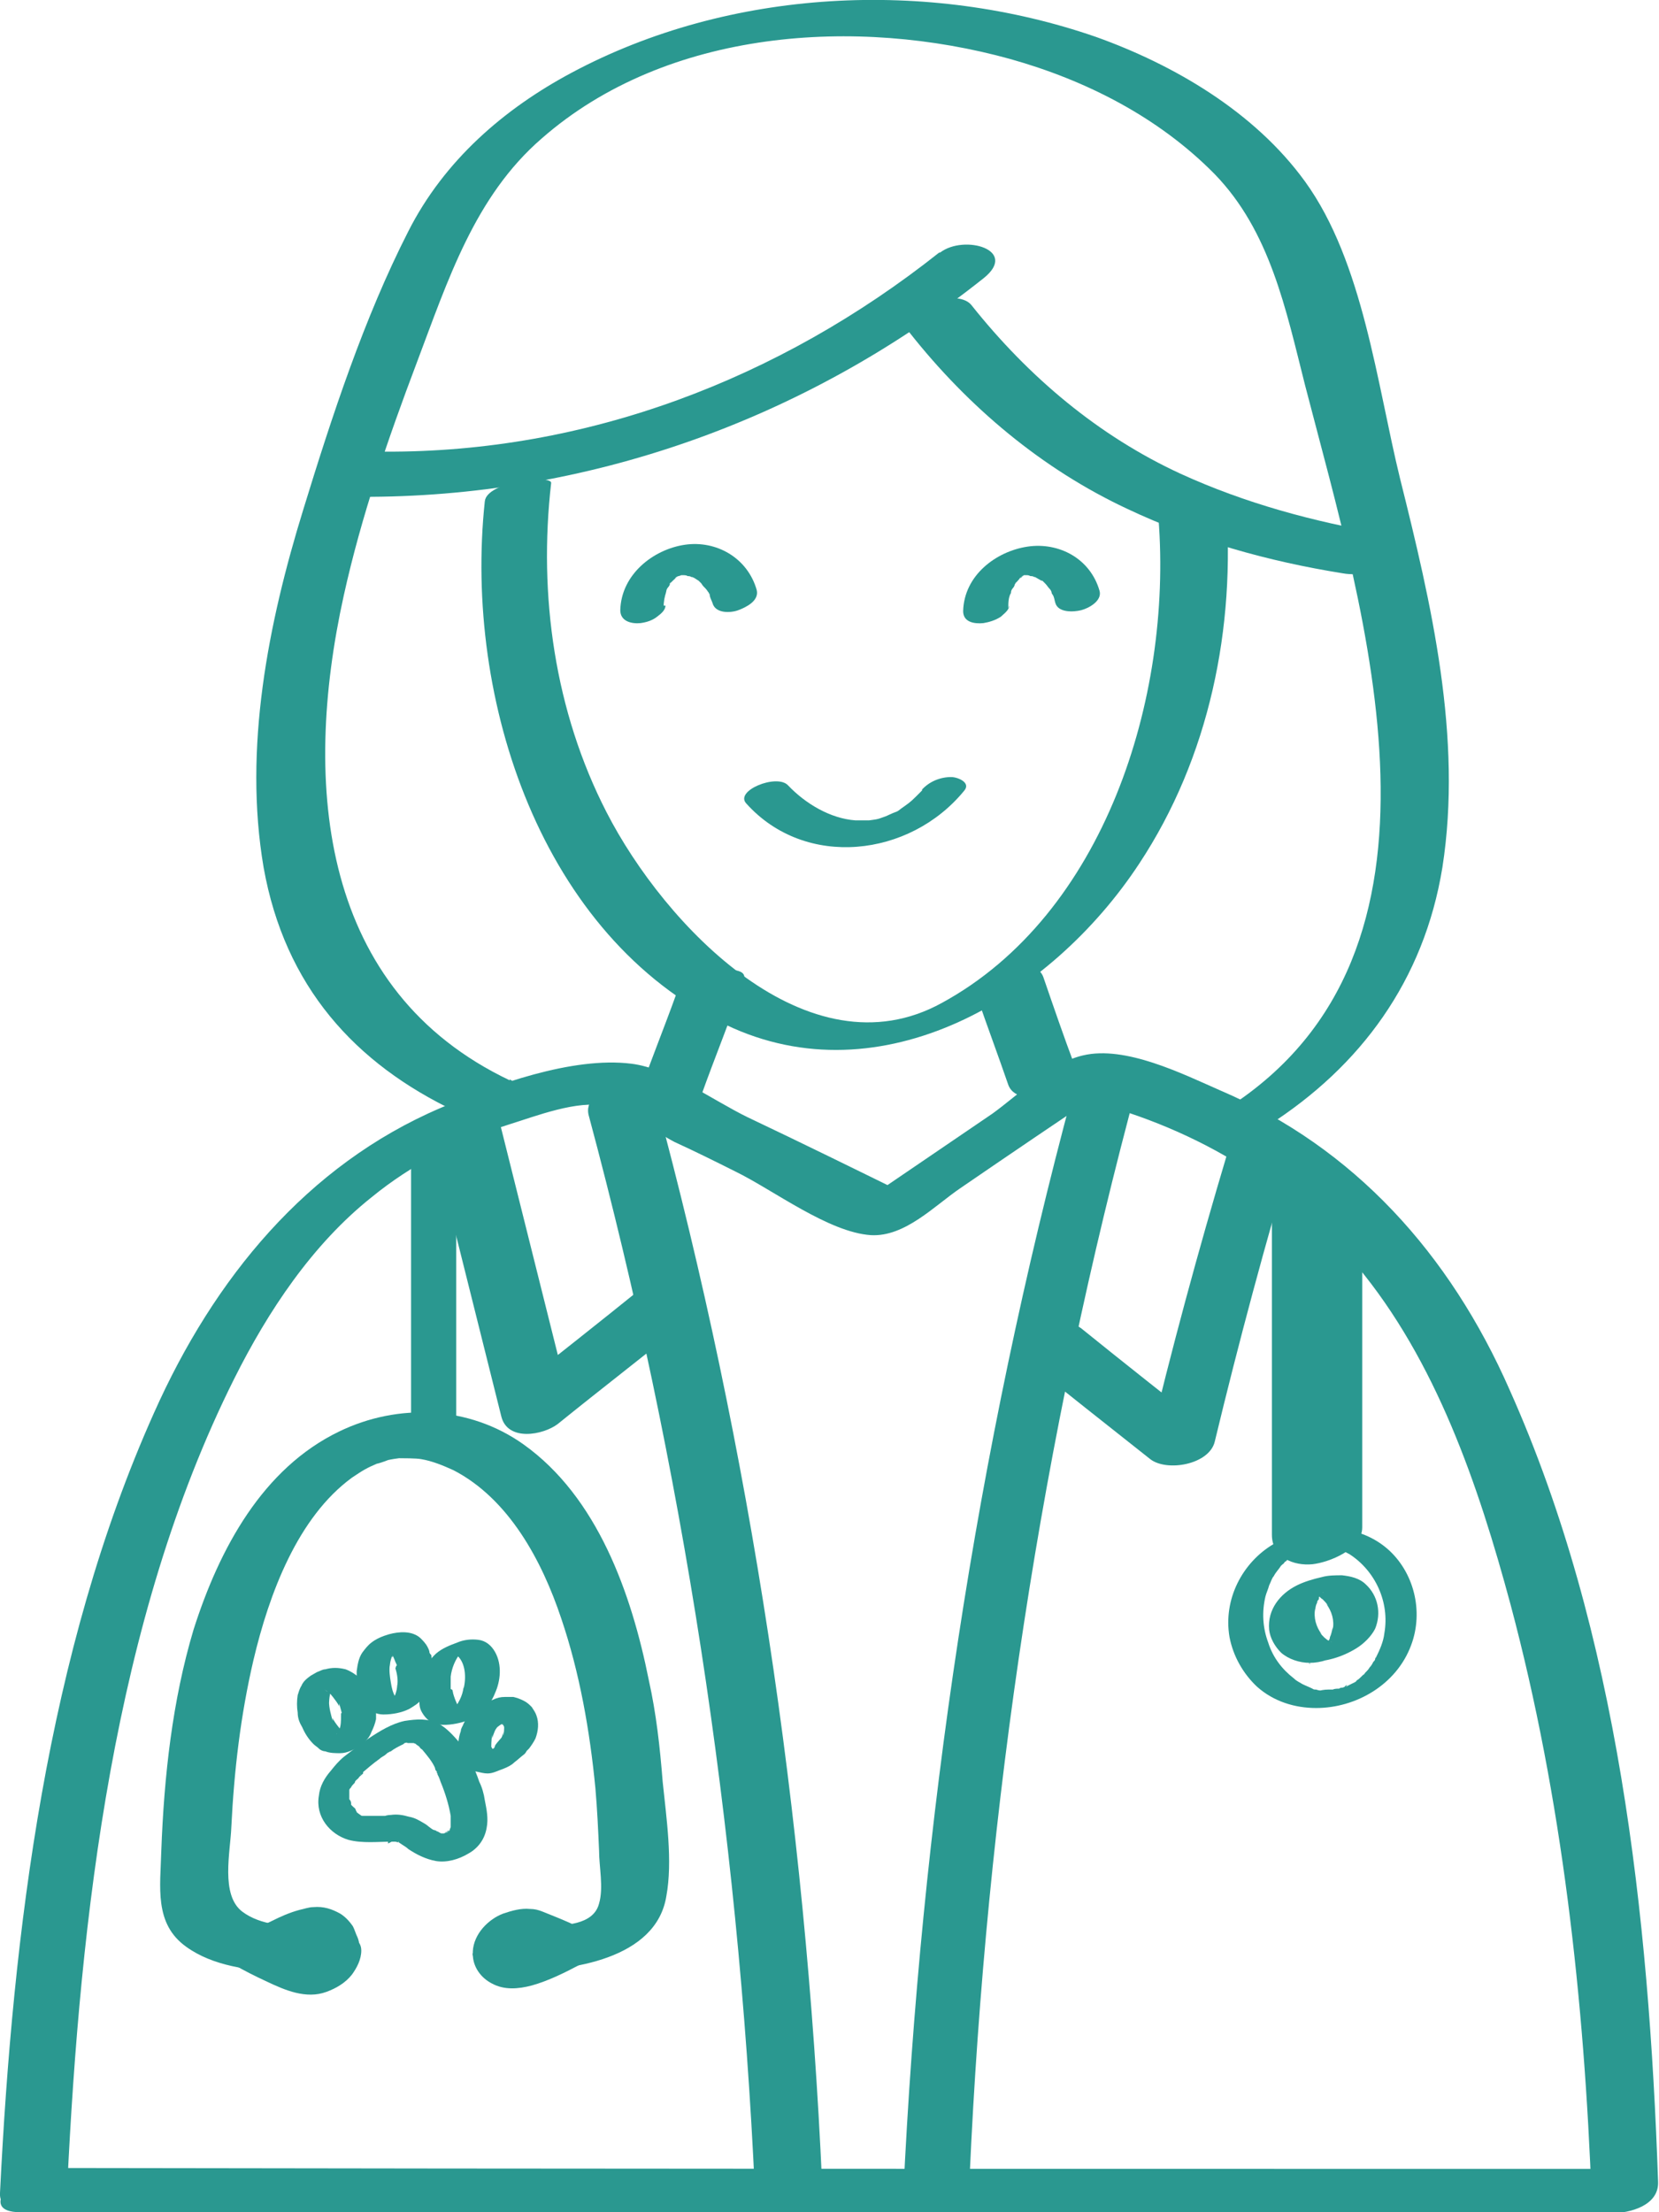 <?xml version="1.0" encoding="UTF-8"?><svg id="Layer_1" xmlns="http://www.w3.org/2000/svg" xmlns:xlink="http://www.w3.org/1999/xlink" viewBox="0 0 18 24"><defs><style>.cls-1{fill:none;}.cls-2{fill:#2a9890;}.cls-3{clip-path:url(#clippath);}</style><clipPath id="clippath"><rect class="cls-1" width="18" height="24"/></clipPath></defs><g class="cls-3"><path class="cls-2" d="M14.2,18.03c.18,0,.36-.05.52-.15.08-.05.16-.13.2-.21.07-.17.03-.36-.1-.48-.07-.07-.17-.09-.26-.1-.07,0-.15,0-.22.02-.09.02-.19.05-.27.09-.18.09-.32.26-.3.48.01.09.06.18.13.25.08.07.2.11.31.11.06,0,.12-.01.18-.03.05-.02.12-.04.16-.07.02-.02.06-.04.05-.08,0-.04-.06-.04-.09-.04h-.04s.03,0,.02,0h-.02s-.02,0-.03-.01c.03.01,0,0-.01,0-.05-.03-.08-.06-.11-.1l.02.02c-.06-.08-.09-.18-.07-.28v.03s0-.06.02-.09c0-.02.01-.03.02-.04,0,0,0-.02,0-.02,0,0,.02-.03,0-.01-.01.02,0-.01.01-.01,0,0,.01-.01.02-.02,0,0,.01-.01.02-.02.02-.02,0,.01-.01.01,0,0,.02-.01.02-.02.02-.02-.05.03-.02.01.03-.02-.05.02-.02.01.02,0,.05-.01-.03.01.03-.01-.04.01-.04.01.04,0-.05,0-.03,0,.04,0,0,0-.02,0h.02s.01.01,0,0h.02s.02.01.04.01c-.02-.01,0,0,0,0s.02,0,.02.01c.01,0,.02.02.04.03.02.02.04.04.06.07l-.02-.02c.06.08.09.18.07.28v-.03s-.01.07-.03.11c0,.02-.01.03-.02.05-.02.03,0,0,0,0,0,0-.01.02-.02.02,0,0-.01.02-.02.02.02-.03,0,0,0,0-.03.02.05-.02.02,0-.03.02.06-.02.02-.01-.04.01.07-.02.03-.01h.04s0-.01.03-.01c-.02,0-.05,0,.01,0-.06,0-.12.01-.18.03-.06.02-.12.04-.16.07-.02.02-.07.04-.06.08.01.03.06.04.09.04v.02Z"/><path class="cls-2" d="M14.28,18.53c.43,0,.87-.25,1.03-.68.14-.37.03-.8-.26-1.05-.34-.29-.85-.28-1.23-.05-.34.2-.55.6-.48,1.01.04.21.15.4.3.54.18.16.41.23.64.23.08,0,.19-.03.24-.1s-.05-.09-.09-.09h-.04s0,0,0,0c-.02,0-.04,0-.05,0-.02,0-.03,0-.06-.01.03,0-.01,0-.01,0,0,0-.02,0-.03-.01-.04-.02-.07-.03-.11-.05-.03-.02-.06-.03-.09-.06-.13-.1-.23-.23-.28-.39-.06-.16-.07-.33-.03-.5.01-.04.03-.08.04-.12.02-.04.03-.08.05-.1.02-.04.05-.07.07-.1.01-.02.03-.03.04-.04,0,0,.01-.02.02-.02s0,0,0,0c0,0,.01-.01.02-.02.01-.01.03-.03.04-.04.01,0,.01-.02.02-.02,0,0,.03-.02.01-.01-.02.01.01,0,.01,0,.01,0,.02-.01.03-.02,0,0,.02,0,.02-.01,0,0,.01,0,.02-.01-.02.01-.03.02-.01,0,.02,0,.03-.02.05-.02-.05.02.04-.02,0,0,0,0,.02,0,.02,0,0,0,.02,0,.03-.01-.05.02-.03,0,0,0h.02s.06,0,.01,0h.09s.02,0,0,0c.02,0,.04,0,.05,0,.01,0,.03,0,.04,0,0,0,.04.01.03,0-.02,0,.02,0,.02,0,0,0,.02,0,.03.01.02,0,.03.01.05.02.03.02.07.04.09.05.28.18.44.52.38.86-.01.09-.05.18-.09.26-.02.03,0-.02-.01.02,0,.01-.01.02-.02.03-.01.02-.02.04-.04.06-.01.02-.03.04-.05.06,0,0-.01.02-.02.02t0,0s-.01.01-.02.02c-.02.02-.03.03-.05.04,0,0,0,.01-.02.02,0,0-.01.01-.02.01.02-.01.02-.02,0,0-.02.01-.04.02-.06.03,0,0-.03.02-.01,0,.02-.02-.02,0-.02.01,0,0-.02.01-.03.01-.03.02.04-.01,0,0-.01,0-.02,0-.03.01-.04,0-.02,0,0,0-.02,0-.05,0-.07.01-.04,0,.04,0,0,0h-.05c-.08,0-.19.03-.24.1-.05.07.05.09.1.09h0Z"/><path class="cls-2" d="M13.8,13.07c0,1.19,0,2.38,0,3.58,0,.25.24.34.44.32.18-.02.54-.16.54-.4,0-1.19,0-2.38,0-3.58,0-.25-.24-.34-.44-.32-.18.02-.54.16-.54.4Z"/><path class="cls-2" d="M5.36,21.14c0,.16.13.29.28.29.18,0,.7-.29.7-.29,0,0-.53-.29-.7-.29-.15,0-.28.14-.28.29Z"/><path class="cls-2" d="M5.13,21.2c0,.14.09.26.21.32.13.07.28.06.43.02.18-.05.36-.14.53-.23.06-.03.12-.06.17-.09.03-.02.08-.07.09-.1,0-.04-.01-.07-.05-.09-.11-.06-.22-.12-.33-.17-.09-.04-.19-.08-.29-.12-.05-.02-.09-.03-.14-.03-.1-.01-.2.02-.29.05-.16.06-.32.22-.33.41,0,.04,0,.07.05.09.04.03.11.03.15.02.06-.01.12-.03.17-.06.03-.02.08-.06.09-.1,0-.04.01-.07.03-.11v.04s0-.05.03-.07l-.03.04s.03-.03.05-.05l-.04.03s.01-.01.02-.02c0,0,0,0,0,0,0,0-.05.03-.03.02,0,0,.01,0,.03-.01,0,0-.07.02-.04.02h.01s-.07.01-.04.01h.03s-.05,0-.05,0h.03-.05c.05,0,.11.02.16.04l-.04-.02c.16.06.32.14.46.22.01,0,.03.02.04.02l.03-.2s.07-.04.05-.03c0,0-.01,0-.01,0-.01,0-.03.02-.04.02-.05.03-.09.05-.13.07-.06.03-.12.06-.18.08-.03.02-.06.03-.09.04-.01,0-.03.01-.04.02,0,0-.04.02.01,0,.01,0,.05-.02,0,0-.03.01-.06.02-.09.03-.03,0,.07-.02.04,0h-.01s-.04,0,0,0c.01,0,.06,0,0,0h.05s-.05,0-.07-.01l.04.02s-.05-.03-.07-.04l.03.03s-.06-.06-.08-.1v.03s-.02-.09-.02-.14c0-.04-.07-.06-.09-.07-.05-.02-.12-.01-.17,0-.05.02-.11.04-.15.08l-.03.04s-.02.05-.01.07h0Z"/><path class="cls-2" d="M3.68,21.14c0,.16-.13.29-.28.29-.17,0-.7-.29-.7-.29,0,0,.52-.29.7-.29.15,0,.28.14.28.29Z"/><path class="cls-2" d="M3.44,21.16s0,.05,0,.08v-.05s0,.06-.02.08l.02-.04s-.02.04-.04.05l.04-.04s-.03.03-.05.04l.05-.03s-.03.02-.04.03l.06-.02s-.04.01-.05.02h.06s-.03-.01-.05-.01h.06s-.04,0-.07-.01h.05c-.1-.02-.2-.06-.29-.1-.09-.04-.18-.09-.27-.13l.05.02s-.05-.03-.07-.04l-.08.28c.12-.06.23-.12.35-.17.05-.02.1-.04.15-.06l-.06.02c.06-.02.11-.04.16-.05h-.06s.03.01.04.01h-.06s.03,0,.05,0h-.05s.05,0,.07.02l-.05-.02s.05.03.07.05l-.04-.03s.05.05.06.09l-.02-.04s.02.07.03.12v-.05h0s0,.05.01.07c0,.02.02.04.04.05.04.03.11.04.16.04.06,0,.12-.03.17-.06.04-.03.08-.08.08-.13,0-.04,0-.08-.02-.13-.02-.04-.03-.08-.05-.12-.04-.06-.09-.11-.14-.14-.09-.05-.18-.08-.29-.07-.05,0-.1.02-.15.03-.11.03-.2.07-.3.12-.08.04-.16.07-.23.12-.04.02-.09.04-.12.07-.06.03-.11.07-.12.14-.01.05,0,.12.05.14.12.07.24.13.37.19.19.09.42.19.64.11.11-.04.21-.1.28-.19.05-.07.1-.16.1-.26,0-.12-.12-.17-.21-.16-.06,0-.12.03-.17.06-.04.03-.08.07-.08.13h-.02Z"/><path class="cls-2" d="M3.35,20.9c-.23,0-.52-.01-.72-.16-.24-.18-.13-.65-.12-.92.03-.61.1-1.21.24-1.81.17-.72.48-1.55,1.07-1.98.12-.08.15-.1.29-.16-.07.03.08-.02.1-.03,0,0,.04-.01.12-.02.03,0,.19,0,.24.01.12.02.24.07.35.12.6.31.96.98,1.17,1.61.2.59.31,1.22.37,1.84.02.23.03.45.04.68,0,.17.05.4,0,.57-.06.24-.39.24-.58.24-.17,0-.39.05-.48.22-.07.15.07.28.21.27.53,0,1.47-.12,1.58-.81.07-.38,0-.85-.04-1.24-.03-.38-.07-.74-.15-1.1-.19-.95-.56-1.99-1.36-2.56-.59-.42-1.36-.45-2-.14-.83.4-1.3,1.27-1.58,2.15-.23.77-.32,1.59-.35,2.4-.01.39-.08.79.27,1.04.29.21.69.26,1.04.27.16,0,.39-.05.47-.22.08-.16-.07-.27-.21-.27h0Z"/><path class="cls-2" d="M4.46,12.32v3.28c0,.13.49.04.49-.14v-3.28c0-.13-.49-.04-.49.14Z"/><path class="cls-2" d="M.73,23.71c.14-2.91.5-6.13,1.81-8.75.37-.74.85-1.46,1.49-1.97.44-.36.95-.62,1.49-.79.29-.09.75-.27,1.05-.2.23.05.54.28.75.39.22.1.44.21.66.32.41.2,1.01.66,1.47.69.37.02.69-.32.97-.51.54-.37,1.07-.73,1.61-1.09l-.45.09c1.2.26,2.32.86,3.14,1.84.86,1.03,1.32,2.38,1.67,3.68.56,2.1.8,4.29.88,6.46l.49-.34c-5.76,0-11.51,0-17.27-.01-.3,0-.76.48-.27.48,5.76,0,11.51,0,17.27.01.19,0,.51-.08.5-.34-.1-2.89-.43-5.95-1.61-8.59-.65-1.48-1.69-2.63-3.14-3.25-.41-.18-1.03-.49-1.49-.38-.35.08-.69.42-.98.63-.47.32-.94.64-1.41.96l.52-.06c-.59-.29-1.18-.58-1.77-.86-.37-.18-.85-.53-1.26-.58-.64-.08-1.49.23-2.07.48-1.45.62-2.46,1.85-3.11,3.31C.51,17.92.14,20.95,0,23.79c-.02.34.71.2.73-.08h0Z"/><path class="cls-2" d="M6.39,12.11c1.02,3.8,1.62,7.71,1.8,11.65.02.38.74.25.73-.07-.18-3.99-.77-7.94-1.81-11.78-.09-.33-.82-.13-.72.2Z"/><path class="cls-2" d="M11.64,11.85c-1.05,3.9-1.65,7.92-1.84,11.97,0,.13.71.03.72-.2.18-4.02.78-8.02,1.83-11.89.05-.17-.66-.07-.71.13h0Z"/><path class="cls-2" d="M4.69,12.37c.25,1,.5,2,.75,3,.07.27.45.2.61.08.47-.38.95-.75,1.42-1.13.12-.1.18-.29.03-.4-.14-.11-.38-.07-.52.04-.47.38-.94.75-1.42,1.13l.61.08c-.25-1-.5-2-.75-3-.09-.36-.82-.16-.72.2Z"/><path class="cls-2" d="M13.32,12.5c-.32,1.07-.61,2.14-.87,3.23l.7-.19c-.48-.38-.95-.75-1.42-1.13-.14-.1-.34-.07-.48-.01-.07.03-.32.2-.19.3.47.38.94.75,1.42,1.13.18.14.64.06.7-.19.26-1.08.55-2.16.87-3.23.05-.17-.23-.17-.31-.16-.15.02-.36.09-.41.26Z"/><path class="cls-2" d="M5.26,5.44c-.23,2.16.62,4.72,2.62,5.68,1.68.8,3.52-.29,4.48-1.75.76-1.15,1.05-2.56.94-3.94-.01-.13-.74,0-.73.2.15,1.95-.59,4.29-2.35,5.25-1.45.8-3.01-.84-3.64-2.07-.56-1.09-.74-2.35-.6-3.57.01-.09-.7-.02-.72.2h0Z"/><path class="cls-2" d="M10.94,6.6c0-.06,0-.12.03-.17-.01.04,0,0,0-.01,0-.01.01-.03.02-.04.01-.01.02-.03.02-.04,0,0,.01-.01.01-.02,0-.01,0,0-.01.01.02-.01.04-.04.06-.06-.04.03.03-.03,0,0,0,0,.02-.02.03-.02-.05.04-.03.02-.01,0s.06-.02-.02,0c.02,0,.03,0,.04-.01.05-.01-.06,0,0,0h.01s.02,0-.02,0h.04s.04,0,0,0c.01,0,.02,0,.04.01.01,0,.03,0,.04.01h-.02s.02,0,.03,0c.02.01.05.03.07.04.03.02-.02-.02.01,0,.01.01.02.02.03.03.02.02.03.04.05.06.01.01.02.03.02.04,0,.01,0,.01,0,0,0,0,0,.01.01.02.02.03.02.06.03.09.03.11.2.1.28.08.08-.02.23-.1.2-.21-.1-.35-.44-.53-.78-.48s-.69.31-.7.7c0,.12.12.14.22.13.06-.01.13-.03.19-.07.03-.03.09-.07.09-.12h0Z"/><path class="cls-2" d="M7.2,6.59c0-.06.01-.12.03-.17-.02.04,0,0,0-.01,0-.01.01-.03.02-.04.01-.01.02-.03.02-.04-.03.03.03-.04,0,0,.02-.02.04-.04.06-.06-.03.04-.02.02,0,0,0-.01.03-.02.03-.02-.05.04-.03.02,0,0,.02-.01.06-.01-.01,0,.01,0,.03,0,.04-.01.05-.01-.06,0,0,0h.01s.02,0-.02,0h.05s.02,0-.01,0c0,0,.03,0,.04.01.01,0,.03,0,.04.01h-.02s.01,0,.03,0c.03.01.05.03.07.04,0,0,.04.03,0,0,.01.01.02.02.03.03.01.02.03.04.05.06.01.01.02.03.03.04,0,0,0,.01.01.02-.01-.02,0-.02,0,0,0,.03.02.06.03.09.03.12.2.11.28.08.08-.03.23-.1.2-.22-.1-.35-.44-.54-.78-.49s-.69.32-.7.71c0,.12.12.15.22.14.07-.01.13-.03.18-.07.04-.03.09-.07.09-.12h-.03Z"/><path class="cls-2" d="M10.02,8.57s.03-.04,0-.02c0,0-.01.02-.02.03-.02.02-.04.04-.06.06-.07.07-.09.08-.16.13-.05.04-.04.03-.09.05-.07.03-.06.03-.12.05-.05.02-.07.02-.14.03-.05,0-.1,0-.15,0-.27-.02-.54-.18-.73-.38-.12-.13-.59.06-.45.2.64.71,1.77.58,2.36-.14.08-.09-.07-.15-.14-.15-.12,0-.24.05-.32.14h0Z"/><path class="cls-2" d="M9.87,3.61c.64.81,1.44,1.48,2.36,1.91.74.35,1.53.57,2.34.7.17.03.39-.01.51-.14.1-.1.09-.26-.07-.29-.76-.13-1.5-.33-2.2-.65-.89-.41-1.65-1.05-2.27-1.83-.17-.21-.86.06-.67.3h0Z"/><path class="cls-2" d="M10.19,2.74c-1.74,1.38-3.83,2.17-6.02,2.16-.15,0-.4.05-.47.22-.07.16.06.27.21.27,2.44.01,4.81-.82,6.76-2.37.39-.31-.21-.48-.47-.28h0Z"/><path class="cls-2" d="M5.53,11.72c-2.04-.97-2.26-3.18-1.8-5.26.19-.86.48-1.7.79-2.52.34-.9.63-1.81,1.36-2.44,1.36-1.19,3.42-1.32,5.08-.86.82.23,1.61.63,2.22,1.25.6.62.77,1.46.98,2.29.65,2.51,1.81,6.14-.84,7.84-.41.27.23.32.44.19,1-.64,1.69-1.57,1.89-2.8.22-1.41-.12-2.86-.46-4.22-.25-1.02-.4-2.35-1.03-3.22-.55-.76-1.43-1.27-2.27-1.57-1.82-.63-3.97-.53-5.69.39-.73.39-1.38.95-1.77,1.72-.48.94-.83,2.01-1.14,3.02-.38,1.23-.65,2.59-.43,3.88.23,1.29.99,2.13,2.09,2.65.19.09.86-.21.58-.35h0Z"/><path class="cls-2" d="M11.66,11.56c-.12-.32-.23-.64-.34-.96-.06-.16-.29-.15-.41-.11-.09.03-.18.06-.24.14-.04.05-.09.12-.07.18.11.32.23.64.34.96.06.16.29.15.41.11.09-.03.18-.06.24-.14.04-.05.09-.12.07-.18Z"/><path class="cls-2" d="M7.61,11.88c.15-.42.32-.83.46-1.25.05-.14-.24-.11-.3-.1-.1.02-.19.04-.28.09-.05.03-.12.07-.14.13-.15.42-.32.83-.46,1.25-.05.14.24.11.3.1.09-.02.19-.04.28-.09.05-.03.12-.07.14-.13Z"/><path class="cls-2" d="M4.25,19.98h.01s.02,0,0,0h.03s.04,0,0,0c0,0,.04.01.04.01-.02-.01-.01-.02,0,0,0,0,.03.02.03.02.03.02.05.03.07.05.09.06.19.11.3.13.12.02.25-.02.35-.08.11-.06.18-.16.2-.28.02-.1,0-.2-.02-.3-.01-.07-.03-.14-.06-.2-.05-.15-.12-.29-.21-.42-.07-.08-.14-.16-.23-.21-.12-.06-.24-.05-.37-.03-.14.03-.27.11-.39.19-.09.06-.18.13-.27.2-.06.05-.1.1-.14.15-.07.08-.12.17-.13.27-.04.23.12.42.32.48.15.04.32.02.47.02.05,0,.1-.02.14-.05.03-.02.06-.06.06-.1,0-.1-.09-.13-.17-.13h-.28s-.02,0,0,0c-.01,0-.04,0-.05,0-.03,0,.04.02,0,0,0,0-.02,0-.02,0,0,0-.01,0-.02-.01-.03-.01,0,0,0,0,0,0-.03-.02-.04-.03-.02-.02.02.02,0,0,0,0,0-.01-.01-.02,0-.02-.02-.03-.03-.04,0,0-.02-.02-.02-.02,0-.02,0-.04-.02-.06v-.02s0-.04,0-.06c0-.03,0,0,0,0,0,0,0-.02,0-.02,0-.01.01-.02.02-.03h0s0-.02,0,0c0-.01.03-.04.04-.05,0-.02.02-.03.04-.05.01-.02.03-.03.05-.05,0,0,0,0,0-.01,0-.02-.04.04-.03.02.07-.06.14-.12.21-.17.02-.02.05-.03.07-.05,0,0,.02-.02.03-.02,0,0,.01-.01.02-.01.03-.02-.04.03,0,0,.04-.03.08-.05.12-.07.02-.01.05-.02-.02,0,.02,0,.04-.01.05-.02,0,0,.03-.01.03,0,0,0-.04,0,0,0h.05s.02,0,0,0c0,0-.05-.01-.01,0,0,0,.01,0,.02,0,.01,0,.01,0,.03.01-.03-.02.02.01,0,0,.01.01.03.02.04.03,0,0,.03.02,0,0,0,0,.01.02.03.03.05.06.11.13.14.2,0,.02.01.03.02.04,0,0,0,.01,0,.02,0-.02.02.03,0,0,.02.03.03.06.04.09.05.12.09.25.11.37v.03s0,.02,0,.03c0,.02,0,.04,0,.06,0,.01-.01.02-.01.03,0,.03.01-.02,0,0,0,.01-.01.02-.03.03,0,0,.04-.03.02-.02-.02.01-.04.02,0,0,0,0-.01,0-.02.01,0,0-.01,0-.02.01.03-.01.03-.01.02,0,0,0-.02,0-.03.01-.04.01.04,0,0,0h-.03s.03,0,.01,0h-.01s.03,0,0,0c-.01,0-.02-.01-.04-.02,0,0-.01,0-.02-.01,0,0-.05-.02-.01,0-.05-.02-.08-.06-.12-.08-.05-.03-.1-.06-.16-.07-.07-.02-.13-.03-.2-.02-.05,0-.1.02-.13.05-.03.02-.06.06-.07.1,0,.1.09.13.17.13v.03Z"/><path class="cls-2" d="M4.89,18.35c0-.06,0-.12,0-.18v.02c.01-.09.05-.19.11-.26v.02s.01-.03.02-.04c0,0,.02-.02.02-.02,0,0-.02.02,0,0,.02-.02-.03.02-.02.01.01,0,0,0,0,0s-.02.01-.04.01c0,0-.02.01-.04.01-.02,0-.03,0-.02,0,.01,0-.05,0-.02,0,0,0-.04,0-.02,0s-.02,0-.02,0h.01s.01,0,.03,0h-.02s.06.03.09.05h0c.08.08.09.23.06.35v-.02c-.01.1-.06.19-.13.27l.02-.02s-.02.03-.04.04c0,0,0,0,0,.01,0,0,0,0,0,0,0,0,0,0,0,0,.03-.02.03-.02.02-.01.02-.01.04-.02.06-.03-.02,0-.01,0,.03,0,.03,0,.05,0,.03,0,.03,0,.03,0,.02,0t.01,0h0s-.02,0-.02,0h.02s-.07-.03-.09-.05h.01s-.05-.1-.06-.17c0-.02-.06-.02-.06-.02-.04,0-.09.01-.13.02-.04.01-.09.03-.12.05-.02.01-.05.03-.05.05,0,.05,0,.09.03.14.04.07.11.13.19.13.09.01.2-.01.29-.04.07-.03.13-.05.18-.1.05-.06.1-.12.13-.2.06-.13.08-.31,0-.45-.04-.07-.1-.12-.18-.13s-.16,0-.23.03c-.08.03-.16.06-.23.12-.14.13-.2.33-.18.52,0,.02.05.02.06.02.05,0,.09-.01.13-.02s.09-.03.12-.05c.01-.01.05-.03.05-.05h.01Z"/><path class="cls-2" d="M4.29,18.1c.02.06.03.13.02.19v-.02c0,.08-.03.15-.08.22l.02-.02s-.03.04-.05.06l.03-.02s-.01,0-.01.01c0,0,0,0,0,0l.03-.02s-.01,0-.01,0c.03-.02.05-.02.03-.02.04-.01.05-.02.03-.01-.03,0,.05-.01.03,0-.02,0,.06,0,.03,0-.01,0,.05,0,.03,0h-.02.03s-.03,0-.04-.01h.02s-.07-.04-.09-.07v.02c-.03-.05-.04-.1-.05-.16-.01-.06-.02-.13-.01-.19v.02c0-.07.03-.13.06-.19v.02s.02-.04.04-.06l-.03.02s0,0,.01-.01c.01-.02-.04.02-.02.01h.01s-.05.02-.03.02c.03-.01-.05.02-.03.01.03,0-.05.01-.03,0,.03,0-.06,0-.03,0,.02,0-.05,0-.02,0h.02-.03s.03,0,.05.01h-.02s.06.04.08.07v-.02s.02.04.03.07c.01.02.02.04.02.06,0,.03.06.03.07.03.04,0,.1,0,.14-.02.04-.02.09-.03.12-.06l.02-.02s.02-.03.02-.04c0-.02-.01-.03-.02-.05,0-.02-.01-.04-.02-.06-.02-.04-.05-.07-.08-.1-.09-.08-.23-.07-.34-.04-.07.02-.14.05-.19.09-.04.03-.07.07-.1.11-.04.06-.05.13-.06.2,0,.07,0,.14.01.2.02.06.04.13.09.18.05.06.12.09.19.09.1,0,.2-.02.28-.06.05-.03.1-.06.13-.1.05-.07.09-.15.11-.23s.01-.17,0-.25c-.01-.03-.05-.03-.07-.03-.04,0-.1,0-.14.02-.04.02-.09.03-.12.06-.01.02-.05.04-.04.06h-.01Z"/><path class="cls-2" d="M3.7,18.59v.05-.03c0,.06,0,.11-.02.16v-.03s-.01.05-.03.08l.03-.03s-.02.02-.03.03l.03-.03s-.02.02-.03.02l.04-.02s-.02.01-.03.02l.04-.02s-.01,0-.02,0h.05s-.02-.01-.03-.01h.05-.03.04-.04l.04.02s-.05-.03-.07-.04l.02.02s-.08-.09-.1-.14v.03c-.02-.07-.04-.14-.04-.21v.03s0-.09.02-.14v.03s0-.04.02-.06l-.03.03s.02-.02.03-.03l-.03.03s.01-.01.03-.02l-.04.02s.02-.01.03-.02l-.04.02s.02,0,.03-.01h-.05s.02.01.03.01h-.05.04-.04.03l-.03-.02s.05.03.08.05l-.03-.02s.08.09.11.15v-.03s.02.07.03.11c0,.03.05.05.08.06.04.01.1.01.13,0,.04-.01.09-.03.12-.07.02-.03.04-.06.03-.09-.01-.08-.05-.16-.11-.22-.05-.07-.13-.13-.21-.16-.08-.02-.15-.02-.22,0-.03,0-.06.02-.09.03-.02.01-.05.03-.07.04-.04.03-.08.06-.1.11-.02.03-.03.07-.04.1-.01.06-.01.13,0,.19,0,.06.02.11.05.16.03.07.07.13.12.18.02.02.04.03.06.05.02.02.05.03.07.03.05.02.11.02.16.02.08,0,.15-.04.22-.08.05-.04.1-.09.12-.15.02-.04.04-.09.05-.14v-.07s0-.07,0-.1c0-.03-.05-.05-.08-.06-.04-.01-.1-.01-.13,0-.04.01-.09.03-.12.07-.03.03-.04.06-.04.09h0Z"/><path class="cls-2" d="M5.4,18.95s.02-.02.03-.03c-.03.02-.05.04-.08.06l.04-.03s-.05.03-.09.04l.05-.02s-.03.01-.05.02h.05s-.02-.01-.03-.01h.04-.03.04s-.03,0-.03,0l.03.02s-.03-.02-.03-.03l.02.03s-.02-.03-.03-.05v.03s0-.04,0-.06v.04s0-.09.01-.14v.04s.02-.07.04-.1l-.02.03s.03-.05.05-.07l-.03.03s.05-.04.08-.06l-.04.03s.03-.02.05-.03l-.05.02s.03-.01.05-.02h-.05s.03.01.05.01h-.05.03-.04s.02,0,.03,0l-.03-.02s.04.03.06.04l-.03-.03s.03.03.03.05v-.03s0,.05,0,.08v-.04s0,.05-.01.08v-.04s-.01.06-.03.08l.02-.03s-.04.05-.07.08l.03-.03s-.03.03-.04.05c0,.02-.02.03-.02.05,0,.04.01.07.05.09.03.03.08.03.12.03h.05s.06-.03.08-.05c.03-.03.06-.06.09-.09.03-.04.05-.07.07-.11.03-.08.04-.17.01-.25-.01-.03-.03-.06-.05-.09-.03-.03-.05-.05-.09-.07-.04-.02-.07-.03-.11-.04-.03,0-.06,0-.09,0-.05,0-.09.01-.13.03-.06.02-.11.05-.16.08-.03.03-.07.05-.09.08-.03.03-.05.06-.07.1-.01.03-.03.05-.03.08-.03.08-.03.16-.03.24,0,.04.03.07.05.1.02.03.05.06.08.07.03.01.05.03.07.03.05.01.08.02.12.02.06,0,.11-.03.17-.05.05-.02.09-.04.12-.07.04-.03.07-.06.11-.09.03-.03.04-.07.03-.1-.01-.04-.05-.06-.08-.07-.04-.02-.09-.02-.14,0l-.05.02s-.05.03-.07.06h0Z"/></g></svg>